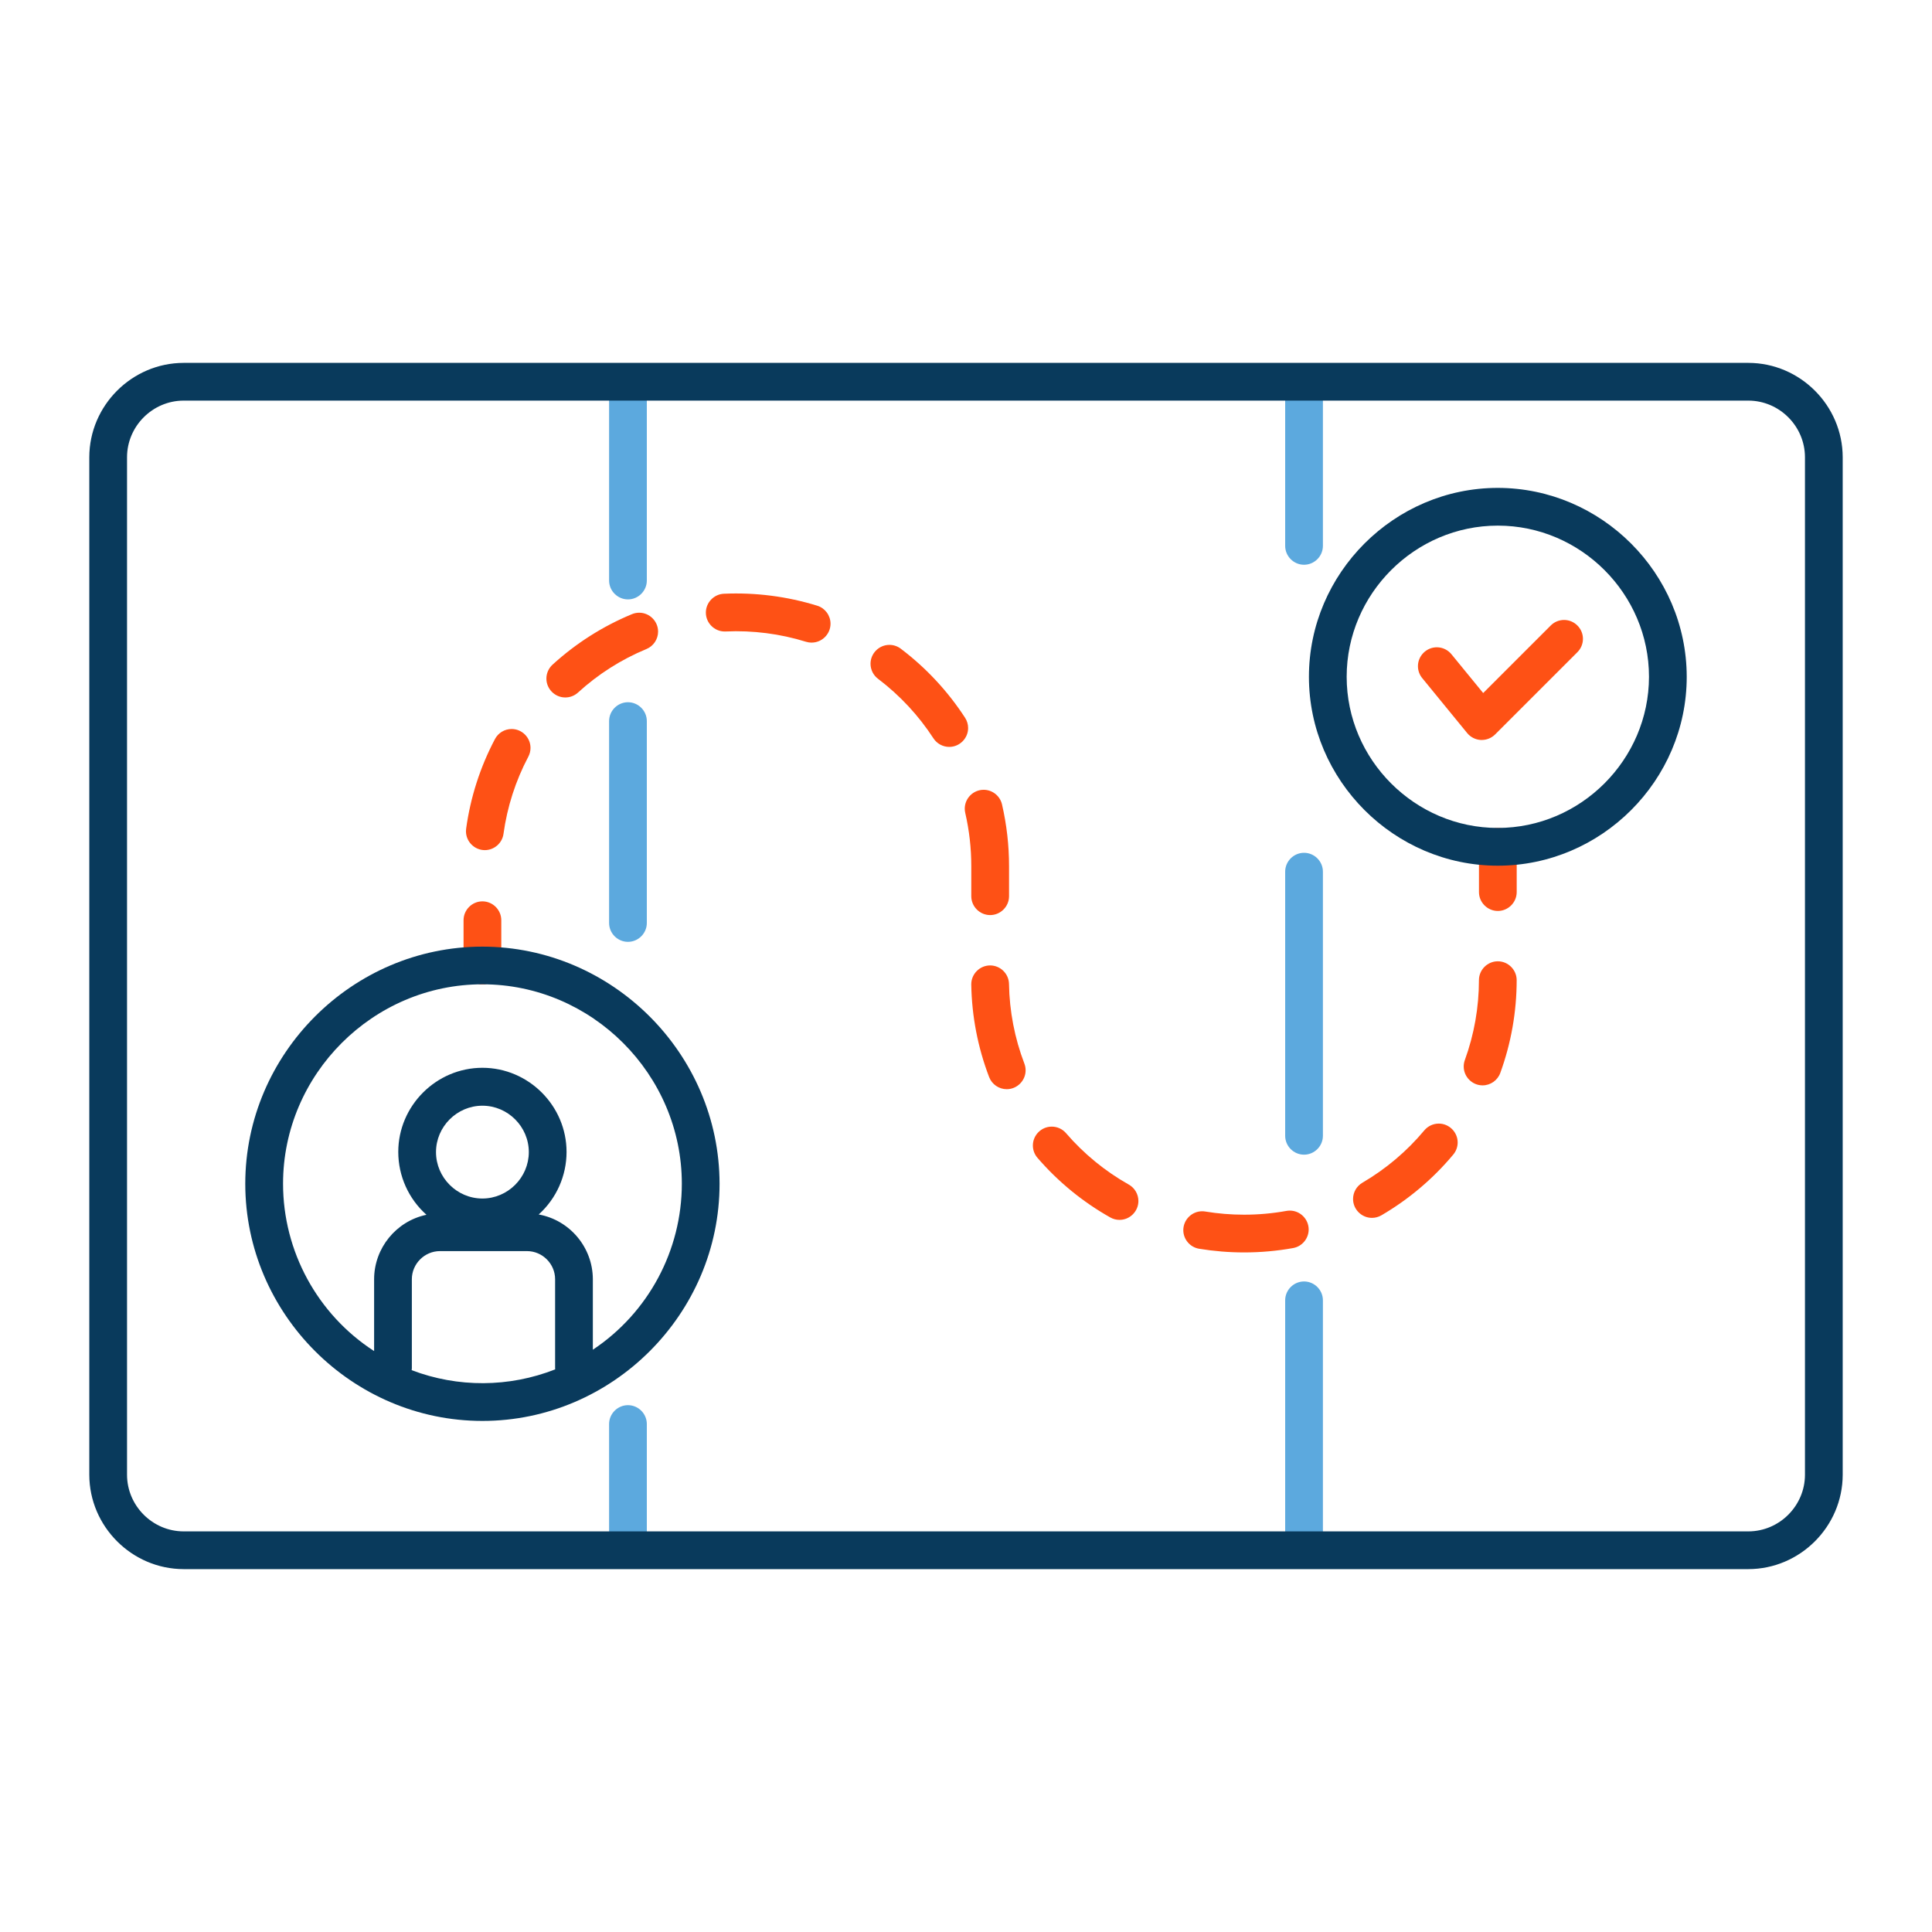 <?xml version="1.0" encoding="UTF-8" standalone="no"?>
<!DOCTYPE svg PUBLIC "-//W3C//DTD SVG 1.1//EN" "http://www.w3.org/Graphics/SVG/1.1/DTD/svg11.dtd">
<svg width="100%" height="100%" viewBox="0 0 256 256" version="1.1" xmlns="http://www.w3.org/2000/svg" xmlns:xlink="http://www.w3.org/1999/xlink" xml:space="preserve" xmlns:serif="http://www.serif.com/" style="fill-rule:evenodd;clip-rule:evenodd;stroke-linejoin:round;stroke-miterlimit:2;">
    <path d="M83.208,207.591C81.837,207.591 80.708,206.462 80.708,205.091L80.708,188.691C80.708,187.32 81.837,186.191 83.208,186.191C84.579,186.191 85.708,187.32 85.708,188.691L85.708,205.091C85.708,206.462 84.579,207.591 83.208,207.591Z" style="fill:rgb(92,169,222);fill-rule:nonzero;"/>
    <path d="M172.792,207.591C171.421,207.591 170.292,206.462 170.292,205.091L170.292,172.3C170.292,170.929 171.421,169.8 172.792,169.8C174.163,169.8 175.292,170.929 175.292,172.3L175.292,205.1C175.287,206.468 174.16,207.591 172.792,207.591Z" style="fill:rgb(92,169,222);fill-rule:nonzero;"/>
    <path d="M83.208,79.423C81.837,79.423 80.708,78.294 80.708,76.923L80.708,50.909C80.708,49.538 81.837,48.409 83.208,48.409C84.579,48.409 85.708,49.538 85.708,50.909L85.708,76.923C85.708,78.294 84.579,79.423 83.208,79.423Z" style="fill:rgb(92,169,222);fill-rule:nonzero;"/>
    <path d="M172.792,74.833C171.421,74.833 170.292,73.704 170.292,72.333L170.292,50.909C170.292,49.538 171.421,48.409 172.792,48.409C174.163,48.409 175.292,49.538 175.292,50.909L175.292,72.333C175.292,73.704 174.163,74.833 172.792,74.833Z" style="fill:rgb(92,169,222);fill-rule:nonzero;"/>
    <path d="M198.471,120.707C197.1,120.707 195.971,119.578 195.971,118.207L195.971,112.207C195.971,110.836 197.1,109.707 198.471,109.707C199.842,109.707 200.971,110.836 200.971,112.207L200.971,118.207C200.971,119.578 199.842,120.707 198.471,120.707Z" style="fill:rgb(254,81,21);fill-rule:nonzero;"/>
    <path d="M164.842,165.952L164.833,165.952C162.841,165.952 160.852,165.789 158.886,165.465C157.684,165.266 156.794,164.217 156.794,162.998C156.794,161.627 157.923,160.498 159.294,160.498C159.431,160.498 159.567,160.51 159.702,160.532C161.398,160.812 163.115,160.952 164.834,160.952L164.841,160.952C166.724,160.954 168.603,160.787 170.456,160.452C170.604,160.425 170.755,160.411 170.906,160.411C172.278,160.411 173.406,161.54 173.406,162.912C173.406,164.114 172.539,165.155 171.356,165.371C169.206,165.76 167.026,165.954 164.842,165.952ZM148.342,161.64C147.912,161.64 147.49,161.529 147.116,161.317C143.467,159.262 140.203,156.589 137.469,153.417C137.077,152.963 136.861,152.383 136.861,151.783C136.861,150.411 137.99,149.283 139.362,149.283C140.088,149.283 140.779,149.599 141.254,150.149C143.611,152.885 146.425,155.19 149.571,156.962C150.356,157.404 150.844,158.239 150.844,159.14C150.844,160.511 149.715,161.64 148.344,161.64C148.343,161.64 148.343,161.64 148.342,161.64ZM181.792,161.374L181.787,161.374C180.416,161.374 179.287,160.245 179.287,158.874C179.287,157.986 179.76,157.163 180.527,156.715C183.644,154.893 186.422,152.544 188.735,149.772C189.21,149.208 189.911,148.882 190.648,148.882C192.019,148.882 193.148,150.01 193.148,151.382C193.148,151.965 192.944,152.53 192.571,152.979C189.888,156.194 186.667,158.918 183.051,161.031C182.669,161.255 182.235,161.374 181.792,161.374ZM133.4,144.323C132.366,144.323 131.433,143.681 131.064,142.715C129.569,138.802 128.769,134.657 128.698,130.469C128.698,130.454 128.698,130.439 128.698,130.424C128.698,129.052 129.826,127.924 131.198,127.924C132.553,127.924 133.674,129.025 133.698,130.379C133.758,133.988 134.447,137.558 135.734,140.93C135.843,141.215 135.899,141.518 135.899,141.823C135.899,143.194 134.771,144.322 133.4,144.323ZM196.454,143.817L196.449,143.817C195.078,143.817 193.949,142.688 193.949,141.317C193.949,141.025 194,140.736 194.1,140.462C195.333,137.069 195.965,133.486 195.967,129.876C195.967,128.505 197.096,127.376 198.467,127.376C199.838,127.376 200.967,128.505 200.967,129.876C200.964,134.066 200.231,138.223 198.8,142.161C198.445,143.15 197.504,143.814 196.454,143.817ZM131.2,121.253C129.829,121.253 128.7,120.124 128.7,118.753L128.7,114.78C128.702,112.403 128.434,110.033 127.9,107.716C127.857,107.531 127.835,107.341 127.835,107.151C127.835,105.779 128.964,104.651 130.336,104.651C131.495,104.651 132.509,105.457 132.771,106.586C133.392,109.273 133.705,112.022 133.704,114.78L133.704,118.753C133.704,120.124 132.575,121.253 131.204,121.253C131.203,121.253 131.201,121.253 131.2,121.253ZM64.245,112.647C64.244,112.647 64.243,112.647 64.243,112.647C62.871,112.647 61.743,111.518 61.743,110.147C61.743,110.033 61.75,109.919 61.766,109.806C62.334,105.655 63.627,101.635 65.584,97.93C66.016,97.111 66.869,96.597 67.795,96.597C69.167,96.597 70.295,97.725 70.295,99.097C70.295,99.504 70.196,99.904 70.006,100.264C68.32,103.453 67.206,106.914 66.716,110.488C66.547,111.719 65.484,112.646 64.242,112.647L64.245,112.647ZM125.785,98.969C124.938,98.97 124.146,98.541 123.685,97.831C121.717,94.803 119.239,92.139 116.361,89.958C115.725,89.487 115.349,88.741 115.349,87.949C115.349,86.578 116.478,85.449 117.849,85.449C118.405,85.449 118.944,85.634 119.383,85.975C122.721,88.504 125.594,91.594 127.876,95.105C128.14,95.511 128.281,95.985 128.281,96.469C128.281,97.84 127.153,98.968 125.782,98.969L125.785,98.969ZM74.9,92.418C74.9,92.418 74.9,92.418 74.9,92.418C73.528,92.418 72.4,91.289 72.4,89.918C72.4,89.215 72.696,88.544 73.215,88.071C76.308,85.245 79.87,82.98 83.741,81.378C84.045,81.252 84.37,81.187 84.698,81.187C86.071,81.187 87.2,82.317 87.2,83.689C87.2,84.699 86.589,85.614 85.656,86C82.321,87.38 79.252,89.332 76.587,91.767C76.126,92.188 75.524,92.42 74.9,92.418ZM107.549,85.152C107.297,85.152 107.047,85.114 106.807,85.04C103.359,83.972 99.752,83.51 96.146,83.674C96.108,83.676 96.071,83.677 96.033,83.677C94.66,83.677 93.53,82.547 93.53,81.174C93.53,79.844 94.591,78.734 95.92,78.674C100.103,78.487 104.288,79.024 108.289,80.259C109.333,80.582 110.049,81.554 110.049,82.647C110.049,84.018 108.921,85.147 107.549,85.147C107.549,85.147 107.549,85.147 107.549,85.147L107.549,85.152Z" style="fill:rgb(254,81,21);fill-rule:nonzero;"/>
    <path d="M63.923,130.434C62.552,130.434 61.423,129.305 61.423,127.934L61.423,121.934C61.423,120.563 62.552,119.434 63.923,119.434C65.294,119.434 66.423,120.563 66.423,121.934L66.423,127.934C66.423,129.305 65.294,130.434 63.923,130.434Z" style="fill:rgb(254,81,21);fill-rule:nonzero;"/>
    <path d="M196.344,98.049L196.219,98.049C195.514,98.014 194.856,97.681 194.409,97.135L188.478,89.885C188.096,89.434 187.885,88.861 187.885,88.269C187.885,86.898 189.014,85.769 190.385,85.769C191.15,85.769 191.873,86.119 192.347,86.719L196.529,91.831L205.451,82.91C205.922,82.422 206.571,82.147 207.249,82.147C208.621,82.147 209.749,83.275 209.749,84.647C209.749,85.325 209.474,85.974 208.986,86.445L198.111,97.317C197.642,97.785 197.006,98.049 196.344,98.049Z" style="fill:rgb(254,81,21);fill-rule:nonzero;"/>
    <path d="M63.923,125.434C46.685,125.434 32.5,139.619 32.5,156.857C32.5,174.095 46.685,188.28 63.923,188.28C81.161,188.28 95.346,174.095 95.346,156.857C95.346,156.857 95.346,156.856 95.346,156.856C95.326,139.626 81.153,125.454 63.923,125.434ZM54.548,181.555C54.56,181.475 54.568,181.395 54.572,181.314L54.572,169.5C54.575,167.459 56.254,165.78 58.295,165.778L69.832,165.778C71.873,165.78 73.552,167.459 73.555,169.5L73.555,181.314C73.555,181.36 73.566,181.403 73.568,181.448C67.465,183.851 60.678,183.889 54.548,181.555ZM63.923,158.81C63.923,158.81 63.922,158.81 63.922,158.81C60.549,158.81 57.773,156.034 57.773,152.661C57.773,149.288 60.549,146.512 63.922,146.512C67.295,146.512 70.071,149.288 70.071,152.661C70.067,156.032 67.294,158.805 63.923,158.81ZM78.555,178.845L78.555,169.5C78.548,165.301 75.512,161.672 71.38,160.924C73.728,158.811 75.071,155.796 75.071,152.637C75.071,146.52 70.038,141.488 63.922,141.488C57.806,141.488 52.773,146.52 52.773,152.637C52.773,155.817 54.134,158.85 56.509,160.964C52.485,161.81 49.578,165.388 49.572,169.5L49.572,179.025C42.056,174.161 37.506,165.797 37.506,156.845C37.506,142.351 49.433,130.425 63.926,130.425C78.42,130.425 90.346,142.351 90.346,156.845C90.346,165.681 85.913,173.952 78.555,178.845Z" style="fill:rgb(9,58,92);fill-rule:nonzero;"/>
    <path d="M198.471,64.648C198.471,64.648 198.47,64.648 198.47,64.648C184.739,64.648 173.44,75.947 173.44,89.678C173.44,103.409 184.739,114.708 198.47,114.708C212.201,114.708 223.5,103.409 223.5,89.678C223.5,89.678 223.5,89.677 223.5,89.677C223.485,75.952 212.196,64.663 198.471,64.648ZM198.471,109.707C198.471,109.707 198.47,109.707 198.47,109.707C187.482,109.707 178.44,100.665 178.44,89.677C178.44,78.689 187.482,69.647 198.47,69.647C209.458,69.647 218.5,78.689 218.5,89.677C218.488,100.66 209.454,109.694 198.471,109.707Z" style="fill:rgb(9,58,92);fill-rule:nonzero;"/>
    <path d="M231.667,48.083L24.333,48.083C17.479,48.091 11.841,53.729 11.833,60.583L11.833,195.417C11.841,202.271 17.479,207.909 24.333,207.917L231.667,207.917C238.521,207.909 244.159,202.271 244.167,195.417L244.167,60.583C244.159,53.729 238.521,48.091 231.667,48.083ZM239.167,195.417C239.162,199.53 235.78,202.912 231.667,202.917L24.333,202.917C20.22,202.912 16.838,199.53 16.833,195.417L16.833,60.583C16.838,56.47 20.22,53.088 24.333,53.083L231.667,53.083C235.78,53.088 239.162,56.47 239.167,60.583L239.167,195.417Z" style="fill:rgb(9,58,92);fill-rule:nonzero;"/>
    <path d="M172.792,153C171.421,153 170.292,151.871 170.292,150.5L170.292,115.5C170.292,114.129 171.421,113 172.792,113C174.163,113 175.292,114.129 175.292,115.5L175.292,150.5C175.292,151.871 174.163,153 172.792,153Z" style="fill:rgb(92,169,222);fill-rule:nonzero;"/>
    <path d="M83.208,124.8C81.837,124.8 80.708,123.671 80.708,122.3L80.708,95.549C80.708,94.178 81.837,93.049 83.208,93.049C84.579,93.049 85.708,94.178 85.708,95.549L85.708,122.3C85.708,123.671 84.579,124.8 83.208,124.8Z" style="fill:rgb(92,169,222);fill-rule:nonzero;"/>
</svg>
